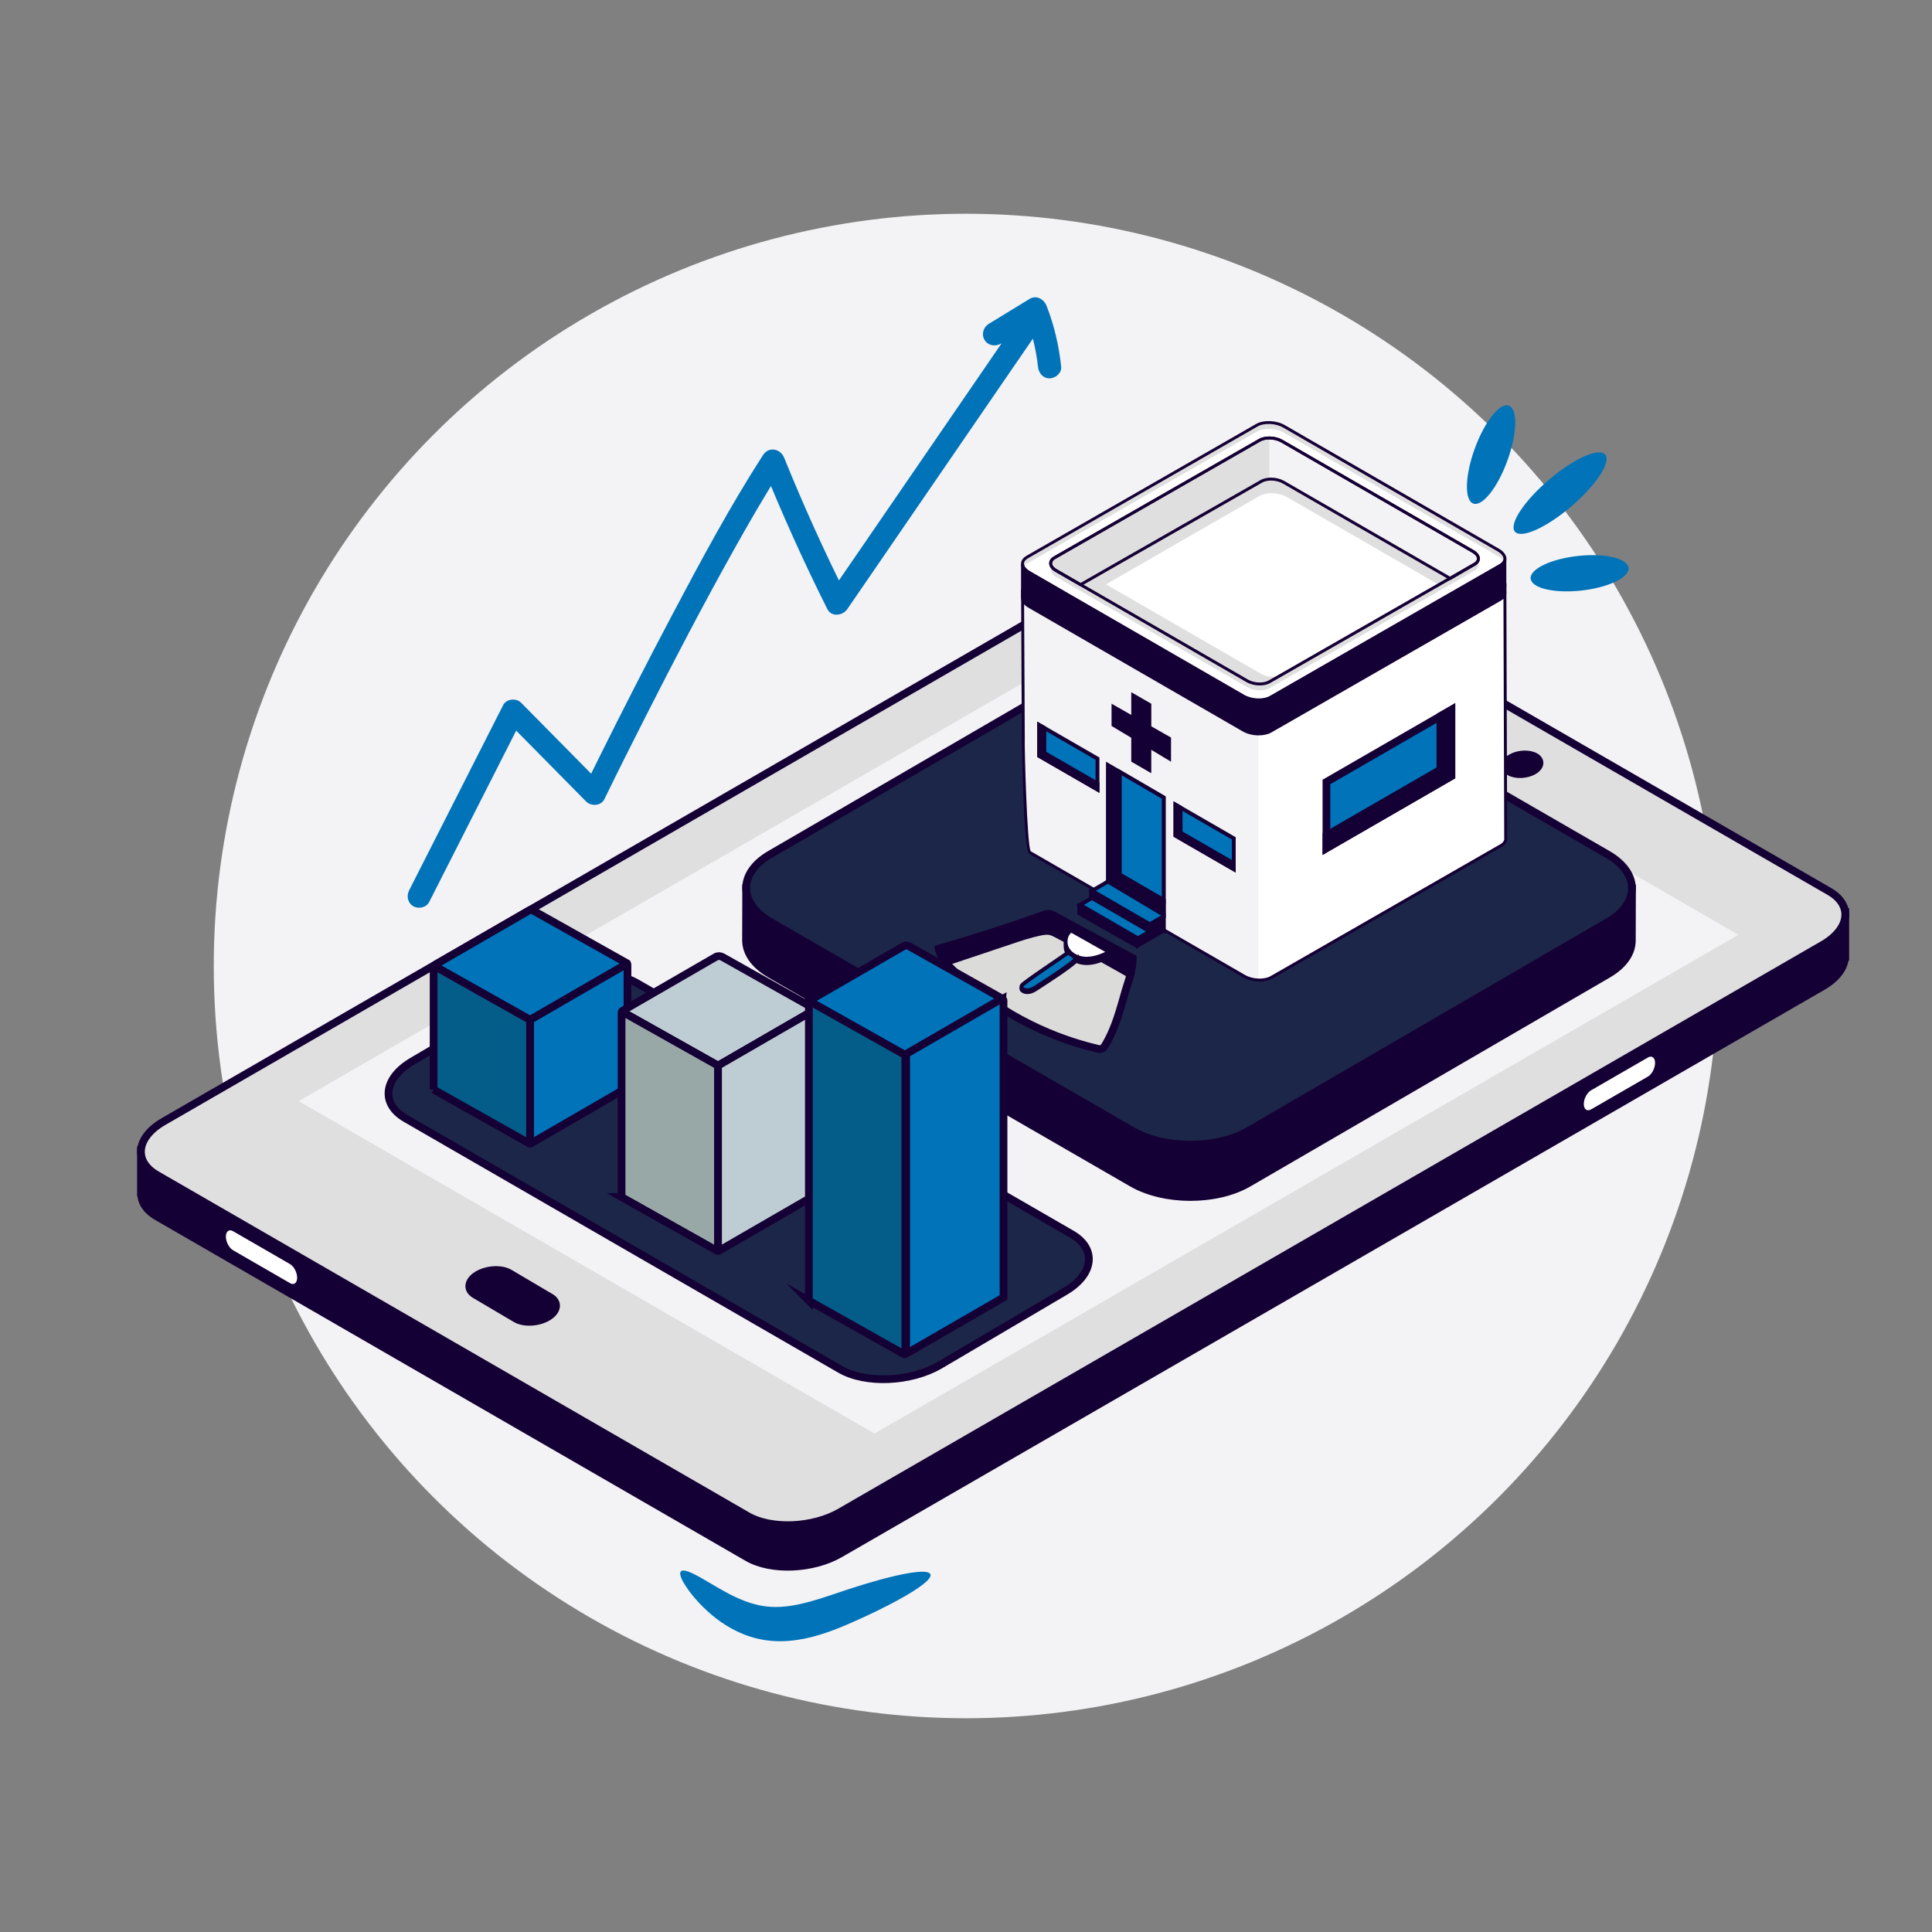 <?xml version="1.0" encoding="UTF-8"?>
<svg xmlns="http://www.w3.org/2000/svg" viewBox="0 0 500 500">
  <rect x="0" y="0" width="500" height="500" fill="#808080" stroke="none"/>
  <defs>
    <style>
      .cls-1, .cls-2 {
        fill: #dfdfdf;
      }

      .cls-3, .cls-4, .cls-5 {
        fill: #0073b9;
      }

      .cls-6, .cls-7, .cls-8, .cls-4, .cls-9, .cls-10, .cls-11, .cls-5, .cls-12, .cls-2, .cls-13 {
        stroke: #150035;
        stroke-miterlimit: 10;
      }

      .cls-6, .cls-7, .cls-8, .cls-4, .cls-9, .cls-11, .cls-2, .cls-13 {
        stroke-width: 2px;
      }

      .cls-6, .cls-10, .cls-14 {
        fill: #150035;
      }

      .cls-7 {
        fill: #dbdbda;
      }

      .cls-8 {
        fill: #045d89;
      }

      .cls-9 {
        fill: #beccd3;
      }

      .cls-11 {
        fill: #98a8a7;
      }

      .cls-15, .cls-12 {
        fill: #fff;
      }

      .cls-16 {
        fill: #414242;
      }

      .cls-17 {
        fill: #f3f2f4;
      }

      .cls-13 {
        fill: #1c2649;
      }
    </style>
  </defs>
  <g id="Capa_5" data-name="Capa 5">
    <g id="Cerdito">
      <circle class="cls-17" cx="250" cy="250" r="194.68"/>
    </g>
    <g>
      <path class="cls-6" d="M36.48,297.66h11.66s248.5-143.47,248.5-143.47c7.04-4.07,17.8-4.51,23.9-.99l143.44,82.81h13.57v11.62h-.07c-.08,2.67-1.99,5.46-5.76,7.64l-254.33,146.84c-7.04,4.07-17.8,4.51-23.9.99l-152.9-88.28c-2.85-1.65-4.14-3.88-4.05-6.21h-.06v-10.95Z"/>
      <path class="cls-2" d="M40.59,304.06l152.9,88.28c6.1,3.52,16.85,3.08,23.9-.99l254.33-146.84c7.04-4.07,7.82-10.27,1.72-13.8l-152.9-88.28c-6.1-3.52-16.85-3.08-23.9.99L42.31,290.26c-7.04,4.07-7.82,10.28-1.72,13.8Z"/>
      <polygon class="cls-17" points="77.29 284.97 300.87 155.88 449.91 241.92 226.32 371.01 77.29 284.97"/>
      <path class="cls-6" d="M391.12,196.13c-1.84,1.06-2.04,2.68-.45,3.6,1.6.92,4.38.81,6.23-.26,1.84-1.06,2.04-2.67.45-3.6-1.6-.92-4.39-.81-6.23.26Z"/>
      <path class="cls-15" d="M75.05,332.07l-14.74-8.51c-1.02-.59-1.85-2.18-1.85-3.53h0c0-1.36.83-1.99,1.85-1.4l14.74,8.51c1.02.59,1.85,2.18,1.85,3.54h0c0,1.36-.83,1.99-1.85,1.4Z"/>
      <path class="cls-15" d="M411.74,287.13l14.74-8.51c1.02-.59,1.85-2.18,1.85-3.54h0c0-1.36-.83-1.99-1.85-1.4l-14.74,8.51c-1.02.59-1.85,2.18-1.85,3.53h0c0,1.36.83,1.99,1.85,1.4Z"/>
      <path class="cls-13" d="M104.98,289.45l112.46,64.93c6.58,3.8,18.17,3.32,25.76-1.07l32.32-19.04c7.59-4.38,8.42-11.08,1.85-14.87l-112.46-64.93c-6.58-3.8-18.17-3.32-25.76,1.07l-32.32,19.04c-7.59,4.38-8.42,11.08-1.85,14.87Z"/>
      <g>
        <path class="cls-6" d="M193.11,229.79l-.04,13.54c0,3.18,2.09,6.37,6.29,8.79l93.62,54.05c8.35,4.82,21.84,4.82,30.14,0l93.01-54.05c4.12-2.39,6.18-5.53,6.19-8.67l.04-13.54-229.24-.12Z"/>
        <path class="cls-13" d="M416.06,221.12c8.35,4.82,8.38,12.65.1,17.46l-93.01,54.05c-8.3,4.82-21.78,4.82-30.14,0l-93.62-54.05c-8.33-4.81-8.4-12.63-.1-17.46l93.01-54.05c8.28-4.81,21.81-4.81,30.14,0l93.62,54.05Z"/>
        <g>
          <g>
            <g>
              <path class="cls-6" d="M271.93,241.03c-.92-.22-1.9-.08-2.83.11-2.53.52-4.99,1.34-7.43,2.16-5.66,1.9-11.32,3.8-16.98,5.69-.82-1.04-1.48-2.17-1.74-3.46,9.1-2.63,18.12-5.54,27.04-8.72.49-.17.99-.35,1.51-.31.49.04.94.28,1.38.52,6.76,3.66,13.52,7.31,20.28,10.97,0,1.46-.25,2.84-.59,4.13-6.28-3.59-12.6-7.08-19.02-10.42-.52-.27-1.05-.55-1.62-.68Z"/>
              <path class="cls-7" d="M261.67,243.3c2.45-.82,4.9-1.64,7.43-2.16.93-.19,1.9-.34,2.83-.11.57.14,1.1.41,1.62.68,6.41,3.34,12.74,6.84,19.02,10.42-.4,1.54-.91,2.97-1.28,4.24-1.41,4.88-2.67,9.9-5.33,14.22-.2.32-.42.65-.77.81-.39.18-.85.08-1.27-.02-13.89-3.29-26.87-10.33-37.18-20.19-.72-.69-1.43-1.41-2.05-2.2,5.66-1.9,11.32-3.8,16.98-5.69Z"/>
            </g>
            <path class="cls-10" d="M285.92,248.1c-1.64.7-3.41,1.25-5.19,1.13-1.78-.11-3.6-.98-4.48-2.53-.88-1.56-.55-3.81.96-4.77,2.85,1.61,9.47,4.35,9.47,4.35,0,0,0,.48,0,.59,0,.1,0,.39,0,.49,0,.1.02.41-.75.74Z"/>
            <path class="cls-12" d="M285.92,246.97c-1.64.7-3.41,1.25-5.19,1.13-1.78-.11-3.6-.98-4.48-2.53-.88-1.56-.55-3.81.96-4.77,3.09,1.74,6.18,3.49,9.27,5.23.08.05.17.1.19.2.02.09.02.41-.75.74Z"/>
            <g>
              <path class="cls-10" d="M278.58,248.62c-2.48,2.22-7.27,5.22-10.02,7.05-.58.39-1.18.77-1.85.97s-1.42.18-2-.2c-.15-.1-.3-.24-.35-.42-.1-.37.23-.7.53-.93,3.07-2.38,8.29-5.76,11.45-8.01.55.22,1.25.19,2.23,1.05.06.05.01.49.01.49Z"/>
              <path class="cls-5" d="M278.58,248.13c-2.48,2.22-7.27,5.22-10.02,7.05-.58.39-1.18.77-1.85.97s-1.42.18-2-.2c-.15-.1-.3-.24-.35-.42-.1-.37.23-.7.53-.93,3.07-2.38,8.29-5.76,11.45-8.01.59.23,1.14.55,2.24,1.55Z"/>
            </g>
          </g>
          <g>
            <g>
              <path class="cls-17" d="M264.83,191.21l-.19-38.14,124.82-1.84.21,65.53c.13.76-.25,1.51-1.18,2.06l-59.41,34.11c-1.8,1.05-4.95.93-7.04-.26l-55.48-32.03c-1.22-.69-1.8-28.58-1.72-29.42Z"/>
              <polygon class="cls-15" points="325.65 189.88 325.65 253.63 329.07 252.92 389.69 217.92 389.31 154.08 328.12 189.57 325.65 189.88"/>
              <path class="cls-14" d="M325.98,254.01c-1.44,0-2.96-.35-4.14-1.02l-55.48-32.03c-1.52-.87-1.91-28.88-1.91-29.75h0l-.19-38.52,125.58-1.85.21,65.91c.16.89-.33,1.78-1.37,2.39l-59.41,34.11c-.87.51-2.05.76-3.28.76ZM265.02,153.43l.19,37.79v.02c-.12,1.35.59,28.14,1.55,29.07l55.46,32.02c1.98,1.13,4.97,1.25,6.66.26l59.41-34.11c.75-.44,1.11-1.03,1-1.66l-.21-65.21-124.07,1.83Z"/>
              <g>
                <path class="cls-1" d="M328.87,187.39l59.41-34.11c1.8-1.05,1.57-2.87-.52-4.07l-55.48-32.03c-2.09-1.19-5.24-1.31-7.04-.26l-59.41,34.11c-1.8,1.05-1.57,2.87.52,4.07l55.48,32.03c2.09,1.19,5.24,1.31,7.04.26Z"/>
                <path class="cls-16" d="M325.78,188.48c-1.44,0-2.95-.34-4.14-1.02l-55.48-32.03c-1.22-.7-1.92-1.65-1.92-2.62,0-.83.49-1.57,1.4-2.1l59.41-34.11c1.9-1.11,5.23-.99,7.42.26l55.48,32.03c1.22.7,1.92,1.65,1.92,2.62,0,.83-.49,1.57-1.4,2.1l-59.41,34.11c-.87.51-2.05.76-3.28.76ZM328.32,116.58c-1.09,0-2.13.22-2.9.67l-59.41,34.11c-.67.39-1.02.89-1.02,1.44,0,.69.57,1.41,1.54,1.97l55.48,32.03c1.98,1.13,4.97,1.25,6.66.26h0s59.41-34.11,59.41-34.11c.67-.39,1.02-.89,1.02-1.44,0-.69-.57-1.41-1.54-1.97l-55.48-32.03c-1.08-.62-2.46-.93-3.76-.93Z"/>
              </g>
              <path class="cls-14" d="M264.64,146.09c.11.72.69,1.45,1.71,2.03l55.48,32.03c2.09,1.19,5.24,1.31,7.04.26l59.41-34.11c.69-.4,1.08-.92,1.18-1.46v8.22c.13.76-.25,1.51-1.18,2.06l-59.41,34.11c-1.8,1.05-4.95.93-7.04-.26l-55.48-32.03c-1.22-.69-1.8-1.6-1.72-2.44v-8.4h.01Z"/>
              <path class="cls-1" d="M265.82,144.18l59.41-34.11c1.8-1.05,4.95-.93,7.04.26l55.48,32.03c2.09,1.19,2.32,3.01.52,4.07l-59.41,34.11c-1.8,1.05-4.95.93-7.04-.26l-55.48-32.03c-2.09-1.19-2.32-3.01-.52-4.07ZM273.32,147.66l49.49,28.56c1.7.97,4.27,1.07,5.74.21l53.08-30.41c1.47-.86,1.28-2.34-.43-3.31l-49.49-28.56c-1.7-.97-4.27-1.07-5.74-.21l-53.08,30.41c-1.47.86-1.28,2.34.43,3.31Z"/>
              <path class="cls-15" d="M325.97,128.35l-39.73,22.88,40.11,23.15c1.7.97,4.27,1.07,5.74.21l40.38-23.2-39.46-22.78c-2.09-1.19-5.24-1.31-7.04-.26Z"/>
              <path class="cls-15" d="M332.29,111.98c-2.09-1.19-5.24-1.31-7.04-.26l-59.41,34.11c-.48.28-.81.62-1.01.99.27.51.77,1.01,1.5,1.43l55.48,32.03c2.09,1.19,5.24,1.31,7.04.26l59.41-34.11c.48-.28.81-.62,1.01-.99-.27-.51-.77-1.01-1.5-1.43l-55.48-32.03ZM381.64,147.67l-53.08,30.41c-1.47.86-4.04.76-5.74-.21l-49.49-28.56c-1.32-.76-1.72-1.82-1.15-2.66-.53-.82-.33-1.71.69-2.31l53.08-30.41c1.47-.86,4.04-.76,5.74.21l49.49,28.56c1.32.76,1.72,1.82,1.15,2.66.53.82.33,1.71-.69,2.31Z"/>
              <path class="cls-17" d="M272.89,144.35l53.08-30.41c1.47-.86,4.04-.76,5.74.21l49.49,28.56c1.7.97,1.89,2.46.43,3.31l-6.31,3.68-43.16-24.91c-1.7-.97-4.27-1.07-5.74-.21l-46.77,26.73-6.32-3.65c-1.7-.97-1.89-2.46-.43-3.31Z"/>
              <polygon class="cls-1" points="328.49 113.35 328.49 124.01 327.26 124.23 279.64 151.31 272.83 147.33 271.94 146.1 272.44 144.58 325.97 113.94 328.49 113.35"/>
              <path class="cls-14" d="M325.78,181.62c-1.44,0-2.96-.34-4.14-1.02l-55.48-32.03c-1.22-.7-1.92-1.65-1.92-2.62,0-.83.49-1.57,1.4-2.1h0s59.41-34.11,59.41-34.11c1.9-1.11,5.23-.99,7.42.26l55.48,32.03c1.22.7,1.92,1.65,1.92,2.62,0,.83-.49,1.57-1.4,2.1l-59.41,34.11c-.87.51-2.05.76-3.28.76ZM266.01,144.5c-.67.39-1.02.89-1.02,1.44,0,.69.57,1.41,1.54,1.97l55.48,32.03c1.98,1.13,4.97,1.25,6.66.26l59.41-34.11c.67-.39,1.02-.89,1.02-1.44,0-.69-.57-1.41-1.54-1.97l-55.48-32.03c-1.98-1.13-4.97-1.25-6.66-.26l-59.41,34.11ZM326.02,177.4c-1.18,0-2.41-.29-3.4-.85l-49.49-28.56c-1.01-.58-1.6-1.38-1.6-2.2,0-.7.41-1.33,1.17-1.77l53.08-30.41c1.59-.93,4.28-.84,6.12.21l49.49,28.56c1.01.58,1.6,1.38,1.6,2.2,0,.7-.41,1.33-1.17,1.77l-53.08,30.41c-.74.43-1.7.64-2.72.64ZM328.49,113.72c-.88,0-1.71.18-2.33.54l-53.08,30.41c-.36.21-.8.58-.8,1.11,0,.54.45,1.1,1.22,1.54h0s49.49,28.56,49.49,28.56c1.6.91,4,1.01,5.36.21l53.08-30.41c.36-.21.8-.58.8-1.11,0-.54-.45-1.1-1.22-1.54l-49.49-28.56c-.87-.5-1.98-.75-3.03-.75Z"/>
              <path class="cls-14" d="M279.64,151.75l-6.51-3.76c-1.01-.58-1.6-1.38-1.6-2.2,0-.7.41-1.33,1.17-1.77h0s53.08-30.41,53.08-30.41c1.59-.93,4.28-.84,6.12.21l49.49,28.56c1.01.58,1.6,1.38,1.6,2.2,0,.7-.41,1.33-1.17,1.77l-6.5,3.79-43.35-25.02c-1.59-.91-4-1.01-5.36-.21l-46.96,26.84ZM273.08,144.67c-.37.21-.8.58-.8,1.12,0,.54.45,1.1,1.22,1.54l6.14,3.54,46.58-26.62c1.59-.93,4.28-.84,6.12.21l42.97,24.8,6.12-3.57c.37-.21.8-.58.8-1.12,0-.54-.45-1.1-1.22-1.54l-49.49-28.56c-1.59-.91-4-1.01-5.36-.21l-53.08,30.41h0Z"/>
              <path class="cls-14" d="M325.78,190.32c-1.44,0-2.96-.34-4.14-1.02l-55.48-32.03c-1.31-.75-2-1.77-1.91-2.81v-8.37s.76-.06.76-.06c.1.63.64,1.26,1.52,1.77l55.48,32.03c1.98,1.13,4.97,1.25,6.66.26l59.41-34.11c.56-.33.91-.75,1-1.21l.75.07v8.22c.16.89-.33,1.78-1.37,2.38l-59.41,34.11c-.87.51-2.05.76-3.28.76ZM265.01,147.57v6.92c-.08.75.5,1.53,1.52,2.12l55.48,32.03c1.98,1.13,4.97,1.25,6.66.26l59.41-34.11c.75-.44,1.11-1.03,1-1.66v-6.94c-.18.16-.39.31-.62.44l-59.41,34.11c-1.9,1.11-5.23.99-7.42-.26l-55.48-32.03c-.46-.26-.84-.56-1.14-.88Z"/>
            </g>
            <g>
              <g>
                <polygon class="cls-10" points="286.73 232.46 301.16 240.84 301.16 206.4 286.73 197.99 286.73 232.46"/>
                <polygon class="cls-5" points="289.8 226.37 289.8 199.78 301.16 206.4 301.16 232.97 289.8 226.37"/>
                <g>
                  <polygon class="cls-10" points="297.56 239.2 297.56 241.06 294.48 242.84 294.48 244.7 301.16 240.84 301.16 237.12 297.56 239.2"/>
                  <polygon class="cls-5" points="282.6 230.54 297.56 239.2 301.16 237.12 301.16 232.97 289.8 226.37 286.73 228.15 282.6 230.54"/>
                  <polygon class="cls-10" points="297.56 239.27 297.56 241.06 282.36 232.7 282.36 230.9 297.56 239.27"/>
                  <polygon class="cls-5" points="279.52 234.17 294.48 242.84 297.56 241.06 282.6 232.4 279.52 234.17"/>
                  <polygon class="cls-10" points="279.3 236.37 279.3 234.58 294.02 242.91 294.02 244.7 279.3 236.37"/>
                </g>
                <polygon class="cls-10" points="301.16 232.97 301.16 236.75 286.73 228.15 289.8 226.37 301.16 232.97"/>
              </g>
              <g>
                <polygon class="cls-5" points="304.21 216.25 319.3 224.96 319.3 216.96 304.21 208.25 304.21 216.25"/>
                <polygon class="cls-10" points="305.54 209.02 305.54 215.49 319.3 223.43 319.3 224.96 304.21 216.25 304.21 208.25 305.54 209.02"/>
              </g>
              <g>
                <polygon class="cls-5" points="268.95 195.63 284.03 204.33 284.03 196.33 268.95 187.63 268.95 195.63"/>
                <polygon class="cls-10" points="270.28 188.39 270.28 194.86 284.03 202.8 284.03 204.33 268.95 195.63 268.95 187.63 270.28 188.39"/>
              </g>
            </g>
            <g>
              <polygon class="cls-4" points="375.62 200.85 343.28 219.52 343.28 202.37 375.62 183.7 375.62 200.85"/>
              <polygon class="cls-6" points="372.77 185.34 372.77 199.21 343.28 216.23 343.28 219.52 375.62 200.85 375.62 183.7 372.77 185.34"/>
            </g>
            <g>
              <polygon class="cls-14" points="297.96 182.13 297.95 200.11 292.77 197.11 292.77 179.14 297.96 182.13"/>
              <polygon class="cls-14" points="287.67 182.12 303.06 190.88 303.06 197.13 287.67 187.87 287.67 182.12"/>
            </g>
          </g>
        </g>
      </g>
      <g>
        <g>
          <path class="cls-4" d="M162.31,249.42l-24.93,14.42c-.11.07-.25.07-.37,0l-24.42-13.73c-.16-.09-.16-.32,0-.42l24.65-14.25c.11-.07.25-.07.37,0l24.7,13.88s.04.07,0,.1Z"/>
          <path class="cls-8" d="M112.22,281.99v-31.96c0-.05.06-.09.1-.06l24.86,13.98v31.88c0,.09-.1.15-.17.1l-24.79-13.94Z"/>
          <path class="cls-4" d="M162.39,249.8v31.65s-25,14.46-25,14.46c-.09.05-.2-.01-.2-.12v-31.85s24.83-14.36,24.83-14.36c.16-.1.37.02.37.21Z"/>
        </g>
        <g>
          <path class="cls-9" d="M211.03,261.21l-25.2,14.57-24.79-13.94c-.08-.04-.08-.16,0-.2l24.16-13.97c.54-.31,1.2-.31,1.74-.01l24.1,13.55Z"/>
          <path class="cls-11" d="M160.86,309.79v-47.73c0-.14.15-.23.27-.16l24.69,13.88v47.75c0,.13-.14.21-.26.15l-24.71-13.89Z"/>
          <path class="cls-9" d="M211.03,261.21v48.05s-24.96,14.43-24.96,14.43c-.11.06-.24-.02-.24-.14v-47.77s25.2-14.57,25.2-14.57Z"/>
        </g>
        <g>
          <path class="cls-4" d="M259.36,258.59l-25.05,14.49-24.97-14.04,24.58-14.21c.39-.22.86-.23,1.25,0l24.19,13.6c.07.04.07.13,0,.17Z"/>
          <path class="cls-8" d="M209.34,336.62v-77.39c0-.08.09-.14.16-.1l24.8,13.94v77.21c0,.16-.18.27-.32.19l-24.65-13.86Z"/>
          <path class="cls-4" d="M259.71,258.95v76.83s-25.17,14.55-25.17,14.55c-.01,0-.03,0-.03-.02v-77.54s24.55-14.2,24.55-14.2c.29-.17.65.04.65.37Z"/>
        </g>
      </g>
      <path class="cls-6" d="M133.44,341.24l-10.61-6.26c-2.1-1.28-1.77-3.53.74-5.04h0c2.51-1.5,6.25-1.69,8.35-.41l10.61,6.26c2.1,1.28,1.77,3.53-.74,5.04h0c-2.51,1.5-6.25,1.69-8.35.41Z"/>
    </g>
    <g>
      <path class="cls-3" d="M390.49,104.99c2.34.85,2.17,7.21-.37,14.2-2.54,7-6.49,11.98-8.83,11.13-2.34-.85-2.17-7.21.37-14.2s6.49-11.98,8.83-11.13Z"/>
      <path class="cls-3" d="M415.42,117.64c1.62,1.89-2.3,7.89-8.75,13.4-6.45,5.51-12.98,8.45-14.6,6.56-1.62-1.89,2.3-7.89,8.75-13.4s12.98-8.45,14.6-6.56Z"/>
      <path class="cls-3" d="M421.45,146.95c.28,2.47-5.17,5.1-12.16,5.88-6.99.78-12.88-.59-13.15-3.06-.28-2.47,5.17-5.1,12.16-5.88,6.99-.78,12.88.59,13.15,3.06Z"/>
    </g>
    <path class="cls-3" d="M176.21,406.67c.43-.46,1.55-.19,3.23.62,1.68.8,3.88,2.19,6.54,3.71,2.64,1.53,5.76,3.19,9.19,4.13,1.72.47,3.48.74,5.36.76,1.88.03,3.9-.22,6.02-.65,4.25-.89,8.47-2.44,12.52-3.78,4.04-1.33,7.73-2.42,10.87-3.21,6.28-1.58,10.4-1.98,10.85-.82.45,1.16-2.84,3.65-8.54,6.75-2.85,1.55-6.29,3.25-10.17,5-3.87,1.73-8.35,3.72-13.71,4.87-2.69.54-5.46.83-8.2.64-2.74-.17-5.39-.81-7.69-1.73-4.62-1.86-7.95-4.56-10.38-6.93-2.44-2.4-4.05-4.56-5.03-6.18-.97-1.63-1.28-2.74-.85-3.19Z"/>
  </g>
  <g id="Capa_2" data-name="Capa 2">
    <path class="cls-3" d="M111.07,233.44c7.42-14.61,14.83-29.22,22.25-43.83.69-1.36,1.38-2.72,2.07-4.08-1.57.2-3.14.4-4.71.61,6.12,6.2,12.25,12.41,18.37,18.61.88.9,1.77,1.79,2.65,2.69,1.28,1.29,3.86,1.14,4.71-.61,3.5-7.19,7.09-14.33,10.71-21.46,7.34-14.46,14.84-28.84,22.75-42.99,4.08-7.3,8.26-14.56,12.79-21.59-1.83-.24-3.66-.48-5.48-.72,5.14,12.74,10.77,25.27,16.93,37.55,1.08,2.16,4,1.72,5.18,0,13.33-19.43,26.67-38.86,40-58.3,3.76-5.47,7.51-10.95,11.27-16.42.75-1.09.42-2.74-.47-3.64-.99-.99-2.42-1.05-3.64-.47-3.53,1.68-7.06,3.36-10.59,5.04,1.01,1.73,2.02,3.45,3.03,5.18,3.53-2.16,7.05-4.31,10.58-6.47-1.47-.6-2.94-1.2-4.41-1.79,1.79,4.54,3.05,9.31,3.57,14.17.17,1.61,1.26,3,3,3,1.49,0,3.17-1.38,3-3-.58-5.42-1.78-10.69-3.78-15.76-.69-1.74-2.61-2.89-4.41-1.79-3.53,2.16-7.05,4.31-10.58,6.47-1.38.85-1.91,2.69-1.08,4.1.88,1.5,2.64,1.78,4.1,1.08,3.53-1.68,7.06-3.36,10.59-5.04l-4.1-4.1c-13.33,19.43-26.67,38.86-40,58.3-3.76,5.47-7.51,10.95-11.27,16.42h5.18c-5.92-11.81-11.38-23.86-16.33-36.11-.95-2.37-3.99-3.03-5.48-.72-8.51,13.22-15.98,27.13-23.33,41.02-6.57,12.42-12.96,24.93-19.21,37.51-1.24,2.5-2.49,5.01-3.71,7.52,1.57-.2,3.14-.4,4.71-.61-6.12-6.2-12.25-12.41-18.37-18.61-.88-.9-1.77-1.79-2.65-2.69-1.29-1.31-3.83-1.13-4.71.61-6.03,11.88-12.06,23.76-18.1,35.65l-6.22,12.26c-.73,1.44-.38,3.25,1.08,4.1,1.34.78,3.37.37,4.1-1.08h0Z"/>
  </g>
</svg>